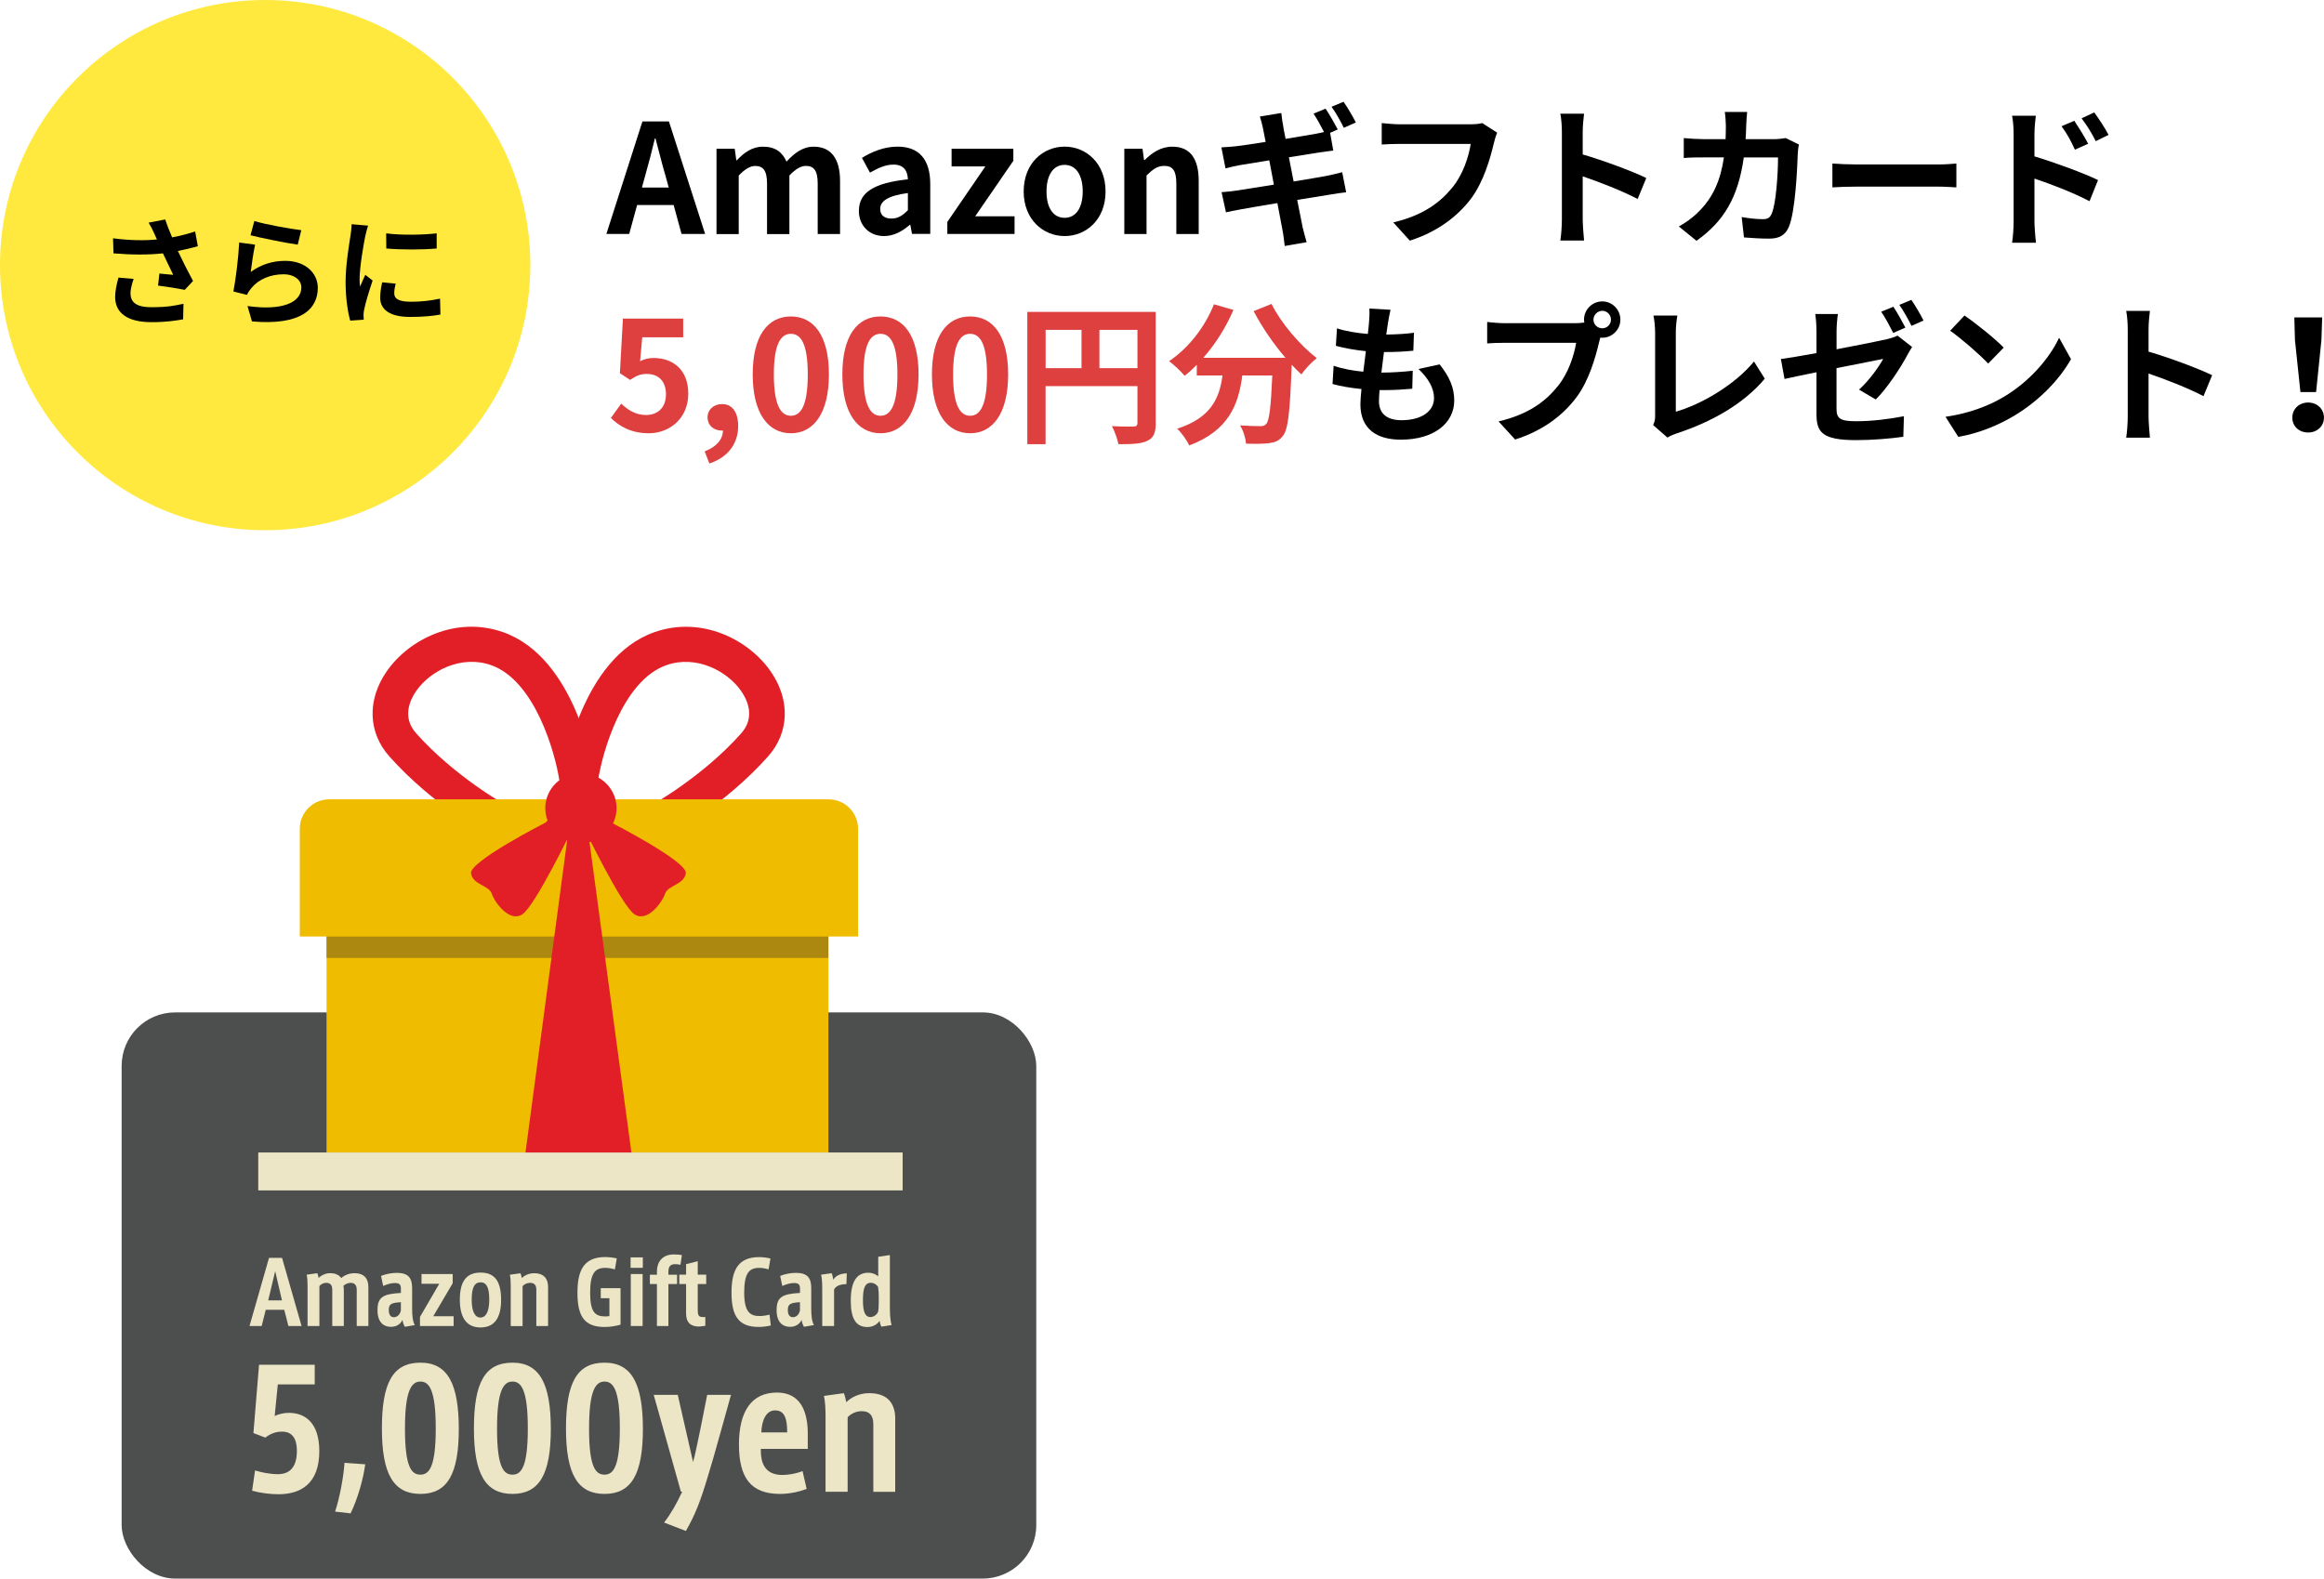 <svg xmlns="http://www.w3.org/2000/svg" id="_&#x30EC;&#x30A4;&#x30E4;&#x30FC;_2" data-name="&#x30EC;&#x30A4;&#x30E4;&#x30FC; 2" viewBox="0 0 496.75 337.5"><defs><style>      .cls-1 {        fill: #ece6c7;      }      .cls-1, .cls-2, .cls-3, .cls-4, .cls-5, .cls-6, .cls-7, .cls-8 {        stroke-width: 0px;      }      .cls-2 {        fill: #4d4f4e;      }      .cls-3 {        fill: #000;      }      .cls-4 {        fill: #ac8810;      }      .cls-5 {        fill: #e21f27;      }      .cls-6 {        fill: #ffe93f;      }      .cls-7 {        fill: #f0bc00;      }      .cls-8 {        fill: #de3f3f;      }    </style></defs><g id="_&#x30EC;&#x30A4;&#x30E4;&#x30FC;_1-2" data-name="&#x30EC;&#x30A4;&#x30E4;&#x30FC; 1"><g><g><path class="cls-3" d="M143.98,43.84h-7.8l-1.69,6.18h-4.88l7.71-24.06h5.66l7.74,24.06h-5.04l-1.69-6.18ZM142.94,40.1l-.72-2.63c-.75-2.5-1.4-5.27-2.11-7.87h-.13c-.62,2.63-1.33,5.37-2.05,7.87l-.72,2.63h5.72Z"></path><path class="cls-3" d="M153.15,31.81h3.9l.33,2.44h.13c1.53-1.59,3.22-2.89,5.59-2.89,2.6,0,4.13,1.17,5.01,3.19,1.66-1.76,3.41-3.19,5.79-3.19,3.87,0,5.66,2.73,5.66,7.32v11.35h-4.78v-10.76c0-2.8-.81-3.8-2.54-3.8-1.04,0-2.21.68-3.51,2.05v12.52h-4.78v-10.76c0-2.8-.81-3.8-2.54-3.8-1.04,0-2.21.68-3.51,2.05v12.52h-4.75v-18.21Z"></path><path class="cls-3" d="M183.59,45.07c0-3.9,3.15-5.95,10.47-6.73-.07-1.79-.85-3.15-3.09-3.15-1.69,0-3.32.75-5.01,1.72l-1.72-3.15c2.15-1.33,4.75-2.41,7.61-2.41,4.62,0,6.99,2.76,6.99,8.03v10.63h-3.9l-.36-1.95h-.1c-1.59,1.37-3.42,2.41-5.5,2.41-3.25,0-5.4-2.31-5.4-5.4ZM194.06,44.94v-3.67c-4.42.59-5.92,1.79-5.92,3.41,0,1.43,1.01,2.05,2.41,2.05s2.37-.65,3.51-1.79Z"></path><path class="cls-3" d="M202.49,47.45l8.13-11.87h-7.22v-3.77h13.2v2.57l-8.16,11.87h8.42v3.77h-14.37v-2.57Z"></path><path class="cls-3" d="M218.81,40.94c0-6.08,4.19-9.59,8.75-9.59s8.75,3.51,8.75,9.59-4.2,9.53-8.75,9.53-8.75-3.51-8.75-9.53ZM231.43,40.94c0-3.45-1.4-5.69-3.87-5.69s-3.87,2.24-3.87,5.69,1.4,5.63,3.87,5.63,3.87-2.21,3.87-5.63Z"></path><path class="cls-3" d="M240.31,31.81h3.9l.33,2.41h.13c1.59-1.56,3.45-2.86,5.92-2.86,3.93,0,5.63,2.73,5.63,7.32v11.35h-4.78v-10.76c0-2.8-.78-3.8-2.57-3.8-1.5,0-2.44.72-3.8,2.05v12.52h-4.75v-18.21Z"></path><path class="cls-3" d="M276.51,38.8c2.93-.49,5.59-.91,7.06-1.2,1.27-.26,2.47-.55,3.32-.78l.85,4.29c-.85.07-2.18.29-3.41.49-1.56.26-4.19.68-7.06,1.14.52,2.63.98,4.84,1.17,5.85.23.98.55,2.15.85,3.19l-4.68.81c-.16-1.2-.26-2.31-.46-3.28-.16-.91-.58-3.15-1.11-5.89-3.32.55-6.37,1.07-7.77,1.33s-2.5.46-3.22.65l-.94-4.32c.88-.03,2.34-.23,3.38-.36,1.5-.23,4.52-.72,7.8-1.24l-.98-5.2c-2.86.46-5.37.88-6.37,1.04-1.14.23-2.02.42-2.99.68l-.88-4.49c1.04-.06,2.02-.13,3.02-.23,1.14-.13,3.64-.49,6.44-.94-.26-1.37-.49-2.44-.58-2.96-.2-.94-.42-1.72-.65-2.47l4.58-.75c.1.65.19,1.76.36,2.54.06.46.26,1.53.55,2.99,2.73-.46,5.2-.85,6.37-1.07.58-.1,1.24-.26,1.85-.39-.65-1.27-1.5-2.83-2.24-3.93l2.57-1.07c.81,1.2,1.98,3.25,2.6,4.45l-1.63.72.68,3.8c-.71.06-2.02.26-2.99.39l-6.5,1.04,1.01,5.17ZM287.24,27.32c-.68-1.37-1.72-3.25-2.63-4.49l2.57-1.07c.88,1.24,2.05,3.28,2.63,4.42l-2.57,1.14Z"></path><path class="cls-3" d="M320.02,28.36c-.29.65-.55,1.56-.72,2.28-.75,3.19-2.18,8.23-4.88,11.84-2.96,3.9-7.28,7.12-13.07,8.97l-3.54-3.9c6.44-1.5,10.11-4.32,12.75-7.61,2.15-2.7,3.38-6.41,3.8-9.17h-15.15c-1.46,0-3.02.06-3.87.13v-4.58c.98.1,2.83.26,3.9.26h15.02c.65,0,1.69-.03,2.57-.26l3.19,2.05Z"></path><path class="cls-3" d="M350.04,42.54c-3.35-1.76-8.23-3.64-11.74-4.84v9.2c0,.94.16,3.22.29,4.52h-5.07c.2-1.27.33-3.22.33-4.52v-18.66c0-1.17-.1-2.8-.33-3.93h5.07c-.13,1.14-.29,2.57-.29,3.93v4.78c4.36,1.27,10.6,3.58,13.59,5.04l-1.85,4.49Z"></path><path class="cls-3" d="M384.51,30.9c-.1.55-.23,1.37-.23,1.72-.13,3.51-.52,12.58-1.92,15.9-.71,1.66-1.95,2.5-4.19,2.5-1.85,0-3.8-.13-5.4-.26l-.49-4.36c1.59.29,3.28.46,4.55.46,1.04,0,1.5-.36,1.85-1.14.94-2.05,1.37-8.55,1.37-12.06h-7.32c-1.2,8.58-4.29,13.69-10.11,17.82l-3.77-3.06c1.37-.75,2.96-1.85,4.26-3.19,3.02-2.99,4.65-6.63,5.37-11.58h-4.29c-1.11,0-2.89,0-4.29.13v-4.26c1.37.13,3.06.23,4.29.23h4.65c.03-.91.06-1.85.06-2.83,0-.72-.1-2.21-.23-2.99h4.78c-.1.75-.16,2.11-.2,2.89-.03,1.01-.06,1.98-.13,2.93h6.11c.81,0,1.66-.1,2.47-.23l2.8,1.37Z"></path><path class="cls-3" d="M391.67,34.96c1.17.1,3.54.2,5.24.2h17.46c1.5,0,2.96-.13,3.8-.2v5.1c-.78-.03-2.44-.16-3.8-.16h-17.46c-1.85,0-4.03.07-5.24.16v-5.1Z"></path><path class="cls-3" d="M434.86,33.43c4.32,1.3,10.6,3.61,13.59,5.07l-1.82,4.52c-3.38-1.79-8.26-3.67-11.77-4.84v9.2c0,.91.16,3.19.33,4.52h-5.11c.2-1.27.33-3.25.33-4.52v-18.7c0-1.17-.1-2.76-.33-3.93h5.07c-.13,1.14-.29,2.57-.29,3.93v4.75ZM443.51,32c-.94-2.05-1.66-3.35-2.86-5.01l2.73-1.17c.91,1.37,2.21,3.45,2.96,4.91l-2.83,1.27ZM447.96,30.18c-1.04-2.05-1.82-3.25-3.02-4.88l2.7-1.27c.94,1.3,2.31,3.35,3.06,4.81l-2.73,1.33Z"></path><path class="cls-8" d="M130.58,89.35l2.21-3.06c1.37,1.33,3.06,2.44,5.3,2.44,2.5,0,4.26-1.59,4.26-4.42s-1.63-4.36-4.06-4.36c-1.43,0-2.21.36-3.61,1.27l-2.18-1.43.65-11.67h12.88v4h-8.75l-.46,5.1c.94-.46,1.79-.68,2.89-.68,4.03,0,7.41,2.41,7.41,7.64s-3.97,8.45-8.42,8.45c-3.8,0-6.34-1.5-8.13-3.28Z"></path><path class="cls-8" d="M150.62,96.5c2.5-.94,3.9-2.57,3.9-4.45h-.29c-1.56,0-2.99-1.01-2.99-2.83,0-1.72,1.4-2.83,3.09-2.83,2.21,0,3.45,1.76,3.45,4.71,0,3.8-2.24,6.7-6.15,8l-1.01-2.6Z"></path><path class="cls-8" d="M160.89,80.05c0-8.32,3.25-12.39,8.16-12.39s8.13,4.1,8.13,12.39-3.25,12.58-8.13,12.58-8.16-4.29-8.16-12.58ZM172.66,80.05c0-6.73-1.56-8.68-3.61-8.68s-3.64,1.95-3.64,8.68,1.56,8.84,3.64,8.84,3.61-2.08,3.61-8.84Z"></path><path class="cls-8" d="M180.05,80.05c0-8.32,3.25-12.39,8.16-12.39s8.13,4.1,8.13,12.39-3.25,12.58-8.13,12.58-8.16-4.29-8.16-12.58ZM191.82,80.05c0-6.73-1.56-8.68-3.61-8.68s-3.64,1.95-3.64,8.68,1.56,8.84,3.64,8.84,3.61-2.08,3.61-8.84Z"></path><path class="cls-8" d="M199.2,80.05c0-8.32,3.25-12.39,8.16-12.39s8.13,4.1,8.13,12.39-3.25,12.58-8.13,12.58-8.16-4.29-8.16-12.58ZM210.97,80.05c0-6.73-1.56-8.68-3.61-8.68s-3.64,1.95-3.64,8.68,1.56,8.84,3.64,8.84,3.61-2.08,3.61-8.84Z"></path><path class="cls-8" d="M247.04,90.45c0,2.11-.46,3.19-1.82,3.8-1.3.65-3.25.72-6.15.72-.2-1.07-.85-2.86-1.4-3.87,1.85.13,3.97.1,4.62.1.62-.03.84-.23.84-.78v-7.87h-19.64v12.42h-3.9v-28.29h27.44v23.77ZM223.5,78.71h7.67v-8.19h-7.67v8.19ZM243.13,78.71v-8.19h-8.13v8.19h8.13Z"></path><path class="cls-8" d="M271.79,64.99c2.05,4.13,6.11,8.84,9.66,11.58-1.04.81-2.54,2.37-3.28,3.48-.68-.62-1.37-1.33-2.08-2.08v.23c-.36,9.82-.75,13.66-1.89,15.02-.81,1.04-1.69,1.37-2.96,1.53-1.11.16-2.99.16-4.91.1-.07-1.17-.58-2.8-1.27-3.9,1.79.13,3.48.16,4.29.16.58,0,.94-.06,1.3-.46.65-.68,1.01-3.58,1.3-10.37h-6.41c-.81,6.24-2.93,11.8-11.35,14.96-.49-1.11-1.63-2.7-2.57-3.58,7.35-2.37,9.04-6.63,9.69-11.38h-5.5v-2.28c-.85.88-1.72,1.66-2.6,2.34-.71-.88-2.37-2.44-3.32-3.12,4.06-2.73,7.64-7.22,9.59-12.16l4.16,1.2c-1.59,3.74-3.87,7.32-6.44,10.24h17.56c-2.57-2.99-5.01-6.57-6.8-9.98l3.8-1.53Z"></path><path class="cls-3" d="M307.72,77.9c2.15,2.73,3.12,5.01,3.12,7.74,0,4.84-4.36,8.36-11.41,8.36-5.07,0-8.65-2.21-8.65-7.58,0-.78.1-1.92.23-3.25-2.34-.23-4.46-.59-6.18-1.07l.23-3.9c2.08.72,4.26,1.07,6.34,1.27.2-1.43.36-2.93.55-4.39-2.24-.23-4.52-.62-6.41-1.14l.23-3.74c1.85.62,4.26,1.01,6.6,1.2.13-.98.2-1.85.26-2.57.07-.88.13-1.79.07-2.86l4.52.26c-.26,1.17-.42,2.02-.55,2.86-.1.55-.2,1.4-.36,2.44,2.31-.03,4.39-.16,5.92-.39l-.13,3.84c-1.92.19-3.67.29-6.28.29-.19,1.43-.39,2.96-.55,4.39h.23c1.98,0,4.36-.16,6.47-.39l-.1,3.84c-1.82.16-3.71.29-5.69.29h-1.3c-.07.94-.13,1.76-.13,2.34,0,2.63,1.63,4.1,4.81,4.1,4.49,0,6.96-2.05,6.96-4.71,0-2.18-1.24-4.26-3.32-6.24l4.52-.98Z"></path><path class="cls-3" d="M336.8,69.09c.46,0,1.14-.03,1.85-.13-.03-.2-.07-.39-.07-.62,0-2.15,1.76-3.9,3.9-3.9s3.87,1.76,3.87,3.9-1.76,3.87-3.87,3.87c-.13,0-.29,0-.42-.03l-.26.98c-.75,3.19-2.15,8.23-4.88,11.84-2.93,3.9-7.25,7.12-13.07,8.97l-3.54-3.87c6.47-1.53,10.11-4.32,12.75-7.64,2.15-2.7,3.38-6.37,3.84-9.17h-15.15c-1.5,0-3.02.06-3.87.13v-4.58c.94.13,2.8.26,3.87.26h15.06ZM344.34,68.34c0-1.04-.85-1.89-1.85-1.89s-1.89.85-1.89,1.89.85,1.85,1.89,1.85,1.85-.85,1.85-1.85Z"></path><path class="cls-3" d="M353.36,90.87c.39-.81.42-1.37.42-2.11v-17.62c0-1.24-.16-2.76-.36-3.67h5.11c-.2,1.24-.33,2.41-.33,3.67v16.88c5.3-1.5,12.55-5.66,16.71-10.73l2.31,3.67c-4.46,5.33-11.22,9.2-18.86,11.71-.46.16-1.17.39-1.95.88l-3.06-2.67Z"></path><path class="cls-3" d="M392.55,74.68c4.71-.88,9.27-1.82,10.73-2.15.94-.23,1.72-.46,2.31-.78l3.12,2.44c-.29.46-.75,1.17-1.04,1.76-1.43,2.7-4.39,7.19-6.73,9.46l-3.58-2.11c2.15-1.92,4.26-4.88,5.17-6.57-1.01.2-5.4,1.07-9.98,1.98v8.62c0,2.02.58,2.73,4.13,2.73s7.06-.46,10.28-1.07l-.13,4.39c-2.7.39-6.6.72-10.11.72-7.38,0-8.45-1.79-8.45-5.63v-8.88c-2.89.59-5.46,1.11-6.83,1.43l-.78-4.26c1.53-.2,4.39-.68,7.61-1.27v-4.62c0-1.11-.1-2.76-.26-3.74h4.84c-.16.98-.29,2.6-.29,3.74v3.8ZM404.67,71.17c-.68-1.33-1.69-3.28-2.57-4.52l2.6-1.07c.81,1.2,1.95,3.25,2.57,4.46l-2.6,1.14ZM408.58,69.67c-.68-1.37-1.72-3.25-2.6-4.49l2.57-1.07c.85,1.24,2.05,3.28,2.6,4.42l-2.57,1.14Z"></path><path class="cls-3" d="M428.29,84.86c5.53-3.28,9.79-8.26,11.84-12.65l2.54,4.58c-2.47,4.39-6.8,8.88-12.03,12.03-3.28,1.98-7.48,3.8-12.06,4.58l-2.73-4.29c5.07-.72,9.3-2.37,12.45-4.26ZM428.29,74.32l-3.32,3.41c-1.69-1.82-5.76-5.37-8.13-7.02l3.06-3.25c2.28,1.53,6.5,4.91,8.39,6.86Z"></path><path class="cls-3" d="M470.99,84.7c-3.35-1.76-8.23-3.64-11.74-4.84v9.2c0,.94.16,3.22.29,4.52h-5.07c.2-1.27.33-3.22.33-4.52v-18.66c0-1.17-.1-2.8-.33-3.93h5.07c-.13,1.14-.29,2.57-.29,3.93v4.78c4.36,1.27,10.6,3.58,13.59,5.04l-1.85,4.49Z"></path><path class="cls-3" d="M489.98,89.28c0-1.85,1.46-3.22,3.38-3.22s3.38,1.37,3.38,3.22-1.46,3.19-3.38,3.19-3.38-1.3-3.38-3.19ZM490.54,72.7l-.13-4.84h5.95l-.16,4.84-1.14,11.12h-3.35l-1.17-11.12Z"></path></g><circle class="cls-6" cx="56.68" cy="56.68" r="56.68"></circle><g><path class="cls-3" d="M42.28,52.65c-1.27.35-2.74.71-4.26,1.01.96,2.03,2.15,4.41,3.24,6.41l-1.77,1.9c-1.37-.28-3.85-.68-5.7-.91l.28-2.58c.84.08,2.21.23,2.96.28-.61-1.27-1.47-3.02-2.2-4.59-3.07.33-6.59.33-10.57,0l-.1-3.22c3.6.46,6.72.51,9.38.25-.2-.41-.38-.81-.53-1.19-.46-1.01-.71-1.52-1.24-2.41l3.55-.68c.43,1.32.91,2.51,1.47,3.83,1.75-.33,3.32-.73,4.92-1.27l.58,3.17ZM28.57,59.62c-.3.81-.68,2.26-.68,2.99,0,1.83.94,3.07,4.49,3.07s4.99-.35,6.84-.73l-.08,3.32c-1.39.25-3.5.61-6.77.61-5.04,0-7.76-1.9-7.76-5.4,0-1.12.3-2.69.71-4.13l3.24.28Z"></path><path class="cls-3" d="M53.58,58.15c2.28-1.65,4.76-2.38,7.38-2.38,4.41,0,6.97,2.71,6.97,5.75,0,4.59-3.62,8.11-14.07,7.2l-.96-3.29c7.53,1.06,11.51-.79,11.51-3.98,0-1.62-1.55-2.81-3.75-2.81-2.84,0-5.35,1.04-6.92,2.94-.46.56-.73.96-.94,1.47l-2.91-.73c.48-2.46,1.09-7.35,1.24-10.47l3.4.46c-.33,1.39-.76,4.41-.94,5.85ZM54.36,47.26c2.38.73,7.83,1.7,10.04,1.95l-.76,3.09c-2.53-.33-8.14-1.5-10.09-2l.81-3.04Z"></path><path class="cls-3" d="M78.69,48.24c-.2.51-.51,1.77-.61,2.23-.35,1.67-1.22,6.69-1.22,9.2,0,.48.02,1.09.1,1.62.36-.89.76-1.72,1.12-2.53l1.57,1.22c-.71,2.1-1.55,4.82-1.8,6.16-.08.35-.15.91-.15,1.17.03.28.03.68.05,1.04l-2.89.2c-.51-1.75-.99-4.82-.99-8.21,0-3.78.76-8.01,1.04-9.94.1-.71.25-1.67.25-2.46l3.52.3ZM84.57,60.64c-.2.81-.3,1.42-.3,2.1,0,1.12.96,1.77,3.5,1.77,2.26,0,4.11-.2,6.29-.66l.08,3.4c-1.62.3-3.65.51-6.49.51-4.33,0-6.39-1.57-6.39-4.13,0-1.04.18-2.1.43-3.27l2.89.28ZM93.34,49.89v3.24c-3.09.28-7.63.28-10.77,0l-.03-3.24c3.09.43,8.08.33,10.8,0Z"></path></g><g><path class="cls-5" d="M104.55,178.75c-.49-.27-12.11-6.67-21.33-17.03-4.56-5.12-4.78-12.08-.58-18.16,4.72-6.84,14.76-11.93,24.82-8.43,15.74,5.47,19.48,29.63,19.64,30.65l-7.54,1.08,3.77-.54-3.77.54c-.86-5.75-5.17-21.38-14.64-24.67-6.35-2.21-12.97,1.22-15.98,5.57-1.31,1.9-3.05,5.59.01,9.02,8.32,9.34,19.19,15.36,19.3,15.42l-3.7,6.54Z"></path><path class="cls-5" d="M142.84,178.75l-3.7-6.54c.11-.06,10.98-6.07,19.29-15.42,3.06-3.44,1.32-7.13.01-9.02-3-4.35-9.63-7.78-15.97-5.57-9.47,3.29-13.78,18.93-14.64,24.67l-7.54-1.08c.15-1.03,3.9-25.18,19.64-30.65,10.06-3.5,20.1,1.59,24.82,8.43,4.2,6.08,3.97,13.04-.58,18.16-9.22,10.35-20.84,16.76-21.33,17.03Z"></path><rect class="cls-2" x="26" y="216.45" width="195.5" height="121.05" rx="11.43" ry="11.43"></rect><path class="cls-7" d="M70.38,170.9h106.74c3.47,0,6.29,2.82,6.29,6.29v23.03h-119.33v-23.03c0-3.47,2.82-6.29,6.29-6.29Z"></path><rect class="cls-7" x="69.8" y="191.49" width="107.27" height="54.91"></rect><g><path class="cls-1" d="M64.46,283.51h-2.81l-.89-3.47h-3.96l-.87,3.47h-2.6l4.17-14.57h2.79l4.17,14.57ZM60.27,278.02l-1.45-6.25-1.49,6.25h2.94Z"></path><path class="cls-1" d="M78.74,275.18v8.33h-2.49v-7.76c0-.95-.42-1.48-1.3-1.48-.51,0-1.13.24-1.55.65.08.26.09.65.09,1.04v7.55h-2.47v-7.76c0-.98-.4-1.48-1.32-1.48-.47,0-1.09.26-1.43.69v8.55h-2.53v-8.68c0-.74-.04-1.71-.19-2.3l2.28-.32c.11.28.25.76.28,1.02.55-.56,1.45-1.02,2.44-1.02,1.32,0,2,.48,2.38,1.04.74-.65,1.77-1.04,2.83-1.04,2.19,0,2.98,1.26,2.98,2.97Z"></path><path class="cls-1" d="M88.67,283.3l-2.13.37c-.23-.37-.4-.8-.51-1.47-.49,1.04-1.45,1.48-2.47,1.48-1.34,0-2.87-.74-2.87-3.56s1.19-3.47,5-3.69v-.93c0-.85-.3-1.19-1.3-1.19-.77,0-1.64.26-2.49.63l-.45-2.15c.96-.39,2.21-.65,3.36-.65,2.38,0,3.28,1,3.28,3.23v4.45c0,1.47.15,2.8.58,3.47ZM85.69,278.41c-2.09.13-2.59.39-2.59,1.71,0,.98.42,1.5,1.08,1.5.72,0,1.34-.56,1.51-1.45v-1.76Z"></path><path class="cls-1" d="M96.96,281.41v2.1h-7.19v-1.95l4.12-7.09h-3.79v-2.08h6.66v1.97l-4.15,7.05h4.36Z"></path><path class="cls-1" d="M107.11,277.89c0,4.03-1.53,5.92-4.4,5.92s-4.42-1.93-4.42-5.94,1.47-5.79,4.44-5.79c3.13,0,4.38,2.02,4.38,5.81ZM104.58,277.85c0-2.88-.75-3.69-1.87-3.69s-1.89.82-1.89,3.69c0,2.56.7,3.84,1.87,3.84s1.89-1.28,1.89-3.84Z"></path><path class="cls-1" d="M117.15,275.18v8.33h-2.51v-7.76c0-1-.43-1.48-1.32-1.48-.7,0-1.28.32-1.62.71v8.54h-2.53v-8.68c0-.71-.04-1.71-.19-2.3l2.28-.32c.11.28.23.72.28,1.04.55-.58,1.51-1.04,2.61-1.04,2.34,0,3,1.39,3,2.97Z"></path><path class="cls-1" d="M132.64,275.38v7.83c-1.02.3-2.25.5-3.4.5-4.25,0-5.81-2.19-5.81-7.27,0-4.36,1.04-7.68,5.89-7.68.81,0,1.77.11,2.51.28l-.4,2.36c-.57-.17-1.32-.33-2.04-.33-2.21,0-3.25,1.13-3.25,5.33s1.11,5.05,3.23,5.05c.28,0,.6-.02.89-.07v-3.82h-1.85v-2.15h4.23Z"></path><path class="cls-1" d="M137.4,268.83v2.23h-2.61v-2.23h2.61ZM134.83,272.39h2.53v11.11h-2.53v-11.11Z"></path><path class="cls-1" d="M142.87,271.78v.76h1.85v1.99h-1.85v8.98h-2.45v-8.98h-1.51v-1.99h1.51v-.76c0-1.74.96-3.58,3.61-3.58.62,0,1.25.04,1.72.15l-.3,2.06c-.34-.09-.77-.13-1.19-.13-1.02,0-1.38.61-1.38,1.5Z"></path><path class="cls-1" d="M149.14,274.53v5.51c0,1.13.19,1.54,1.02,1.54h.6v1.89l-1.34.15c-1.7,0-2.77-.8-2.77-2.75v-6.35h-1.45v-1.99h1.45v-2.25l2.49-.63v2.88h1.81v1.99h-1.81Z"></path><path class="cls-1" d="M164.77,283.38c-.74.19-1.66.32-2.6.32-4.17,0-5.81-2.19-5.81-7.27,0-4.34,1.04-7.66,5.89-7.66.81,0,1.74.13,2.43.3l-.4,2.32c-.55-.17-1.3-.32-1.98-.32-2.21,0-3.23,1.13-3.23,5.33s1.34,4.97,3.3,4.97c.64,0,1.49-.13,2.11-.3l.28,2.32Z"></path><path class="cls-1" d="M173.98,283.3l-2.13.37c-.23-.37-.4-.8-.51-1.47-.49,1.04-1.45,1.48-2.47,1.48-1.34,0-2.87-.74-2.87-3.56s1.19-3.47,5-3.69v-.93c0-.85-.3-1.19-1.3-1.19-.77,0-1.64.26-2.49.63l-.45-2.15c.96-.39,2.21-.65,3.36-.65,2.38,0,3.28,1,3.28,3.23v4.45c0,1.47.15,2.8.58,3.47ZM170.99,278.41c-2.09.13-2.59.39-2.59,1.71,0,.98.42,1.5,1.08,1.5.72,0,1.34-.56,1.51-1.45v-1.76Z"></path><path class="cls-1" d="M181,272.25l-.08,2.3c-1.23,0-2.28.35-2.64,1.17v7.79h-2.53v-7.94c0-1.48-.06-2.3-.25-3.04l2.28-.32c.13.35.28.98.34,1.41.42-.78,1.4-1.35,2.87-1.37Z"></path><path class="cls-1" d="M190.6,283.29l-2.19.35c-.23-.39-.32-.74-.4-1.24-.49.71-1.36,1.32-2.61,1.32-2.42,0-3.55-1.74-3.55-5.62,0-4.19,1.32-5.99,3.76-5.99.81,0,1.6.3,2.11.78v-4.19l2.49-.37v10.91c0,1.32.02,2.95.38,4.06ZM187.83,277.13c0-.71-.04-1.45-.15-2.02-.34-.48-.89-.85-1.53-.85-1.38,0-1.7,1.41-1.7,3.79,0,2.5.53,3.54,1.57,3.54.75,0,1.4-.5,1.68-1.15.09-.43.13-1.17.13-1.84v-1.47Z"></path></g><g><path class="cls-1" d="M68.25,310.26c0,6.99-4.01,9.21-8.73,9.21-1.76,0-3.98-.28-5.63-.76l.63-4.33c1.44.45,3.24.8,4.89.8,2.25,0,4.05-1.21,4.05-4.98,0-3.15-1.41-4.12-3.2-4.12-1.37,0-2.57.52-3.55,1.28l-2.54-.97,1.2-14.6h11.9v4.19h-7.89l-.67,6.78c.88-.48,2.11-.69,3.03-.69,3.38,0,6.51,2.01,6.51,8.2Z"></path><path class="cls-1" d="M78.07,313.07c-.46,3.36-1.65,7.44-3.13,10.49l-3.31-.38c1.02-3.11,1.8-7.41,2.01-10.42l4.44.31Z"></path><path class="cls-1" d="M98.07,305.45c0,9.69-2.43,13.95-8.2,13.95s-8.24-4.26-8.24-13.98,2.29-14.08,8.24-14.08,8.17,4.74,8.2,14.12ZM93.14,305.42c0-8.31-1.41-10.04-3.27-10.04s-3.31,1.73-3.31,10.07,1.44,9.83,3.31,9.83,3.27-1.66,3.27-9.86Z"></path><path class="cls-1" d="M117.74,305.45c0,9.69-2.43,13.95-8.2,13.95s-8.24-4.26-8.24-13.98,2.29-14.08,8.24-14.08,8.17,4.74,8.2,14.12ZM112.82,305.42c0-8.31-1.41-10.04-3.27-10.04s-3.31,1.73-3.31,10.07,1.44,9.83,3.31,9.83,3.27-1.66,3.27-9.86Z"></path><path class="cls-1" d="M137.42,305.45c0,9.69-2.43,13.95-8.2,13.95s-8.24-4.26-8.24-13.98,2.29-14.08,8.24-14.08,8.17,4.74,8.2,14.12ZM132.49,305.42c0-8.31-1.41-10.04-3.27-10.04s-3.31,1.73-3.31,10.07,1.44,9.83,3.31,9.83,3.27-1.66,3.27-9.86Z"></path><path class="cls-1" d="M156.25,298.22c-1.02,3.53-3.66,13.39-5,17.61-1.58,5.26-2.67,8.06-4.65,11.49l-4.65-1.8c1.3-1.66,2.67-3.98,3.87-6.61h-.28l-5.81-20.69h5.14l3.27,14.36.35-1.31c.7-3.11,2.11-10.04,2.67-13.05h5.07Z"></path><path class="cls-1" d="M162.63,309.78v.48c0,2.39.81,5.05,4.51,5.09,1.44,0,3.13-.31,4.4-.83l.88,3.81c-1.34.52-3.48,1.07-5.7,1.07-6.23,0-8.77-3.46-8.77-10.56s2.68-11.11,8.13-11.11c4.89,0,6.58,3.84,6.58,8.79v3.25h-10.03ZM162.73,306.25h5.53c0-2.94-.53-4.71-2.61-4.71-1.83,0-2.82,2.01-2.92,4.71Z"></path><path class="cls-1" d="M191.35,303.41v15.54h-4.68v-14.47c0-1.87-.81-2.77-2.46-2.77-1.3,0-2.39.59-3.03,1.31v15.92h-4.72v-16.2c0-1.31-.07-3.18-.35-4.29l4.26-.59c.21.52.42,1.35.53,1.94,1.02-1.07,2.82-1.94,4.86-1.94,4.36,0,5.6,2.6,5.6,5.54Z"></path></g><rect class="cls-1" x="55.2" y="246.4" width="137.74" height="8.11"></rect><rect class="cls-4" x="69.8" y="200.23" width="107.27" height="4.58"></rect><ellipse class="cls-5" cx="124.17" cy="172.78" rx="7.62" ry="7.49"></ellipse><path class="cls-5" d="M116.55,175.9s-16.29,8.32-15.87,10.82,3.81,2.5,4.44,4.37c.63,1.87,3.81,6.24,6.56,4.37,2.75-1.87,10.58-18.09,10.58-18.09l-4.23-2.91-1.48,1.46Z"></path><path class="cls-5" d="M130.72,175.9s16.29,8.32,15.87,10.82c-.42,2.5-3.81,2.5-4.44,4.37-.63,1.87-3.81,6.24-6.56,4.37-2.75-1.87-10.58-18.09-10.58-18.09l4.23-2.91,1.48,1.46Z"></path><polygon class="cls-5" points="121.84 175.06 112.32 246.4 134.96 246.4 125.44 175.89 121.84 175.06"></polygon></g></g></g></svg>